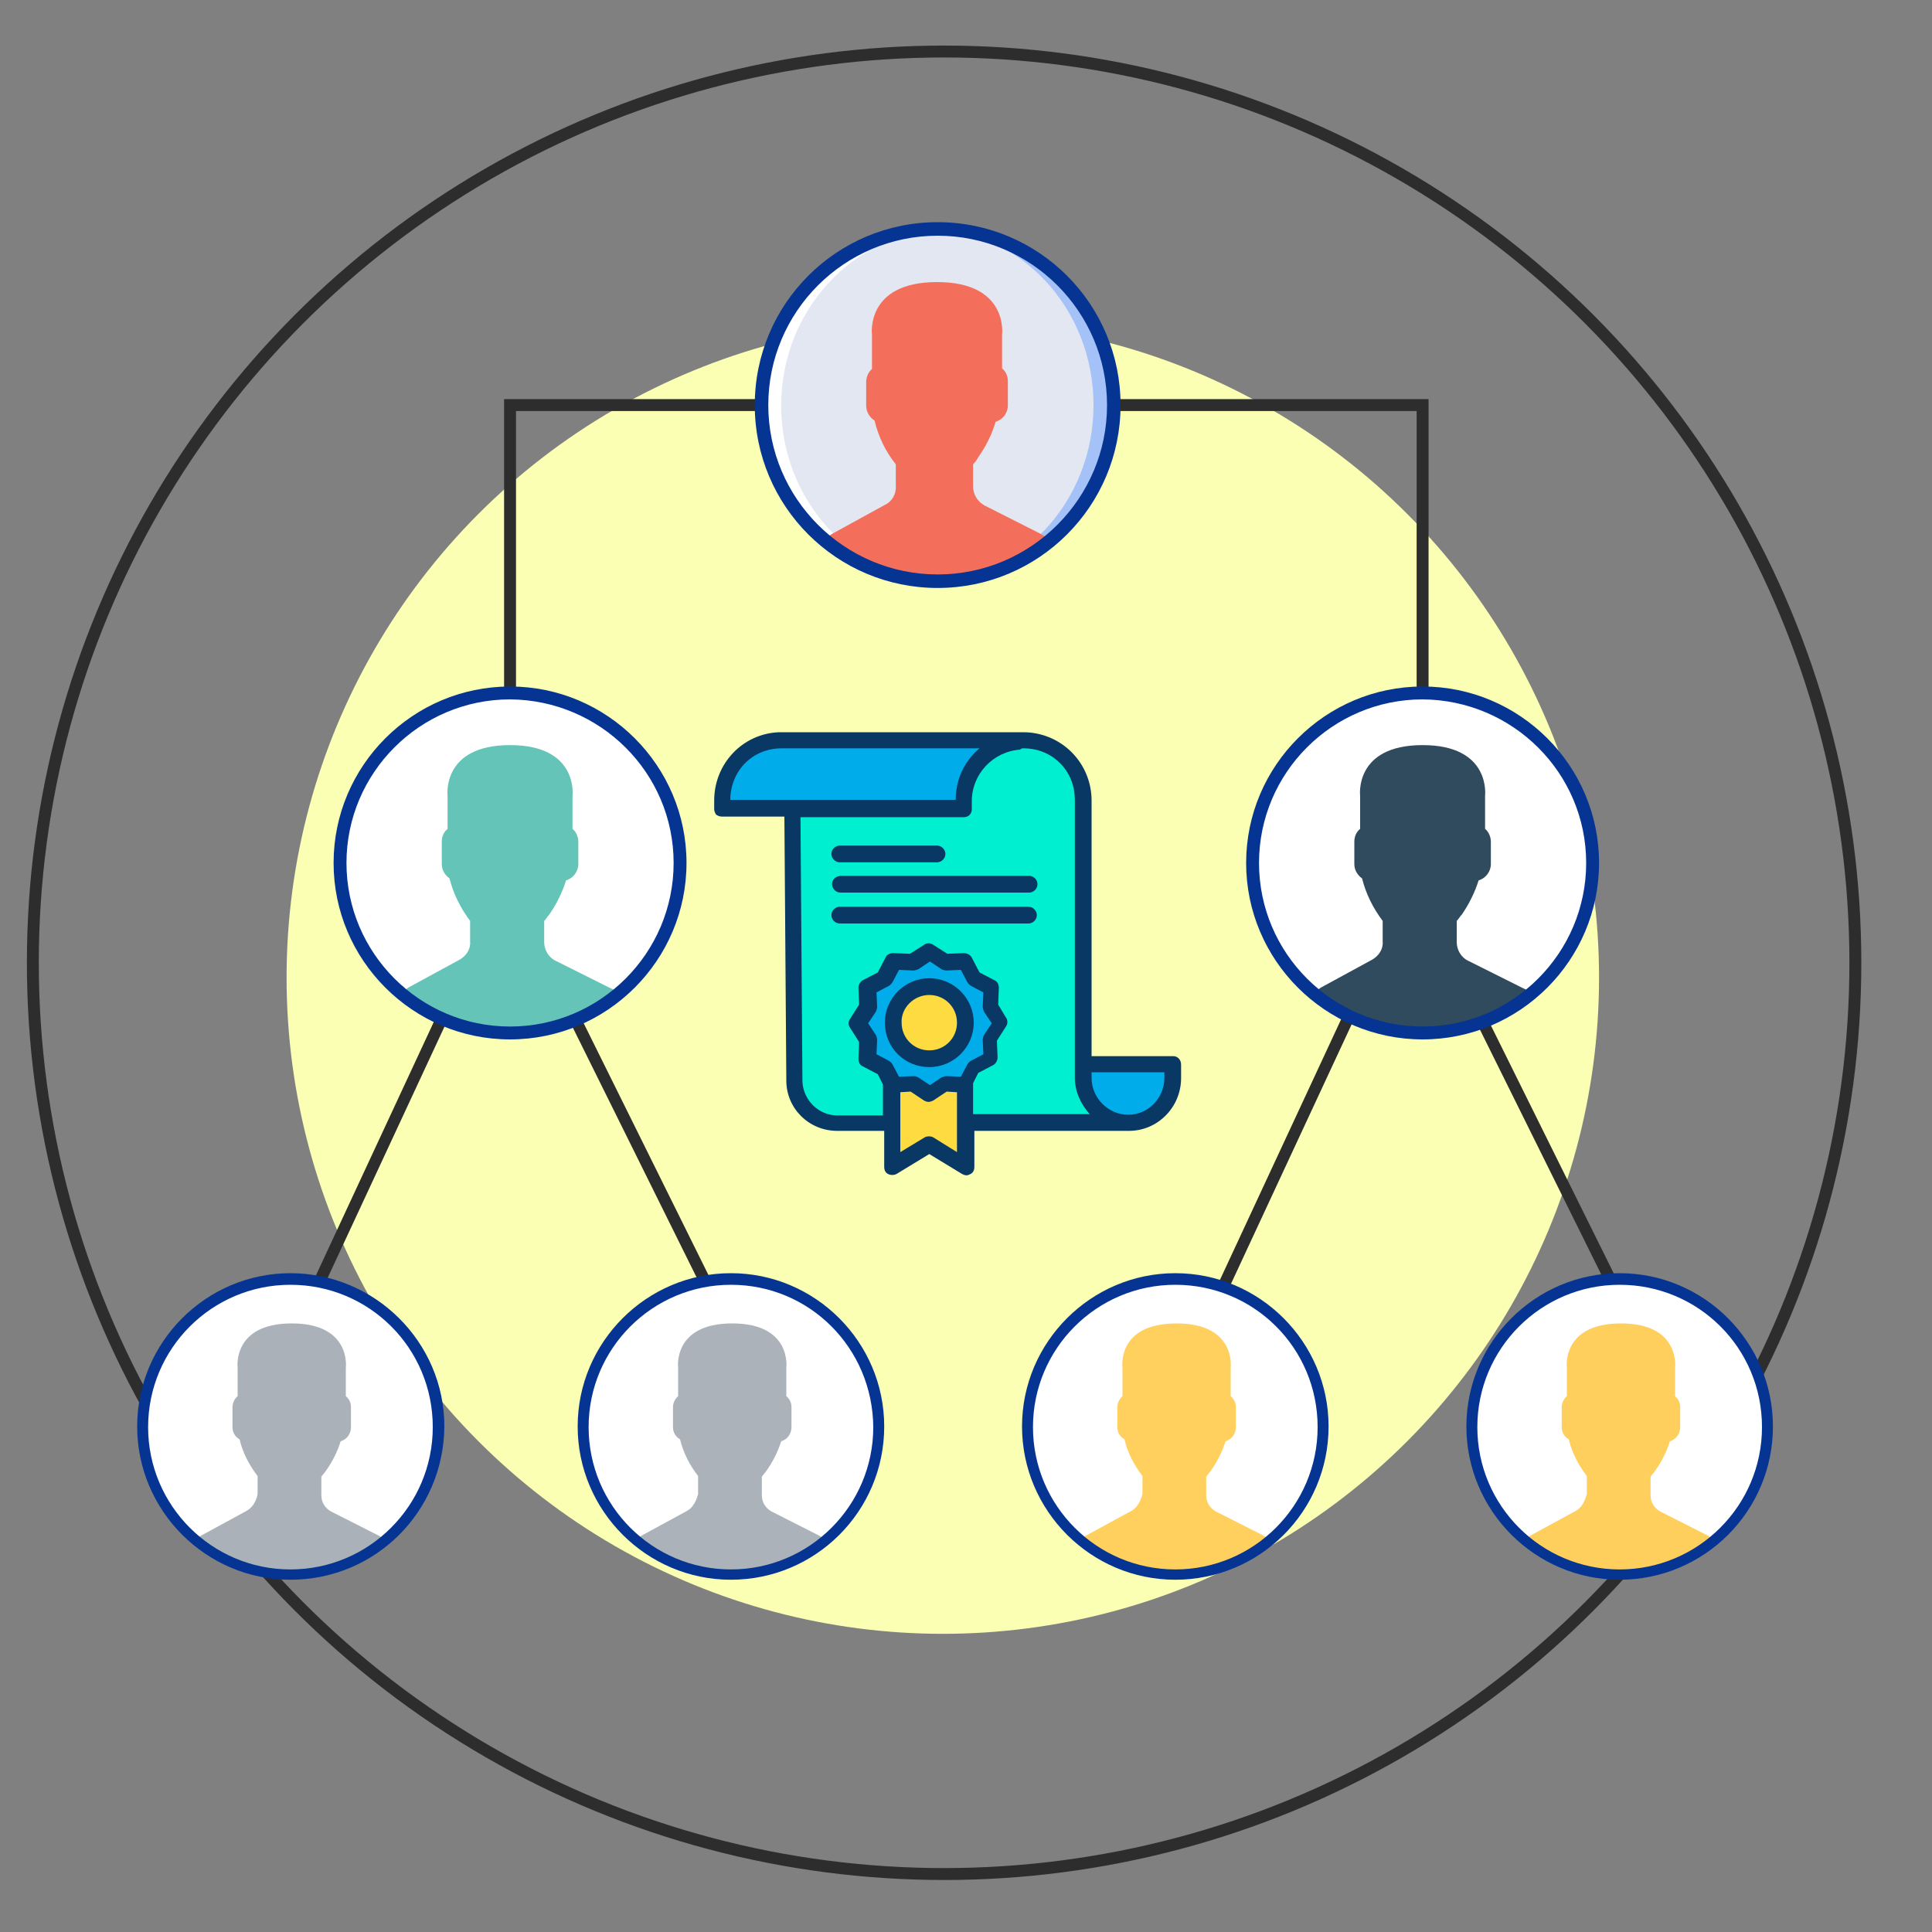 <?xml version="1.0" encoding="utf-8"?>
<!-- Generator: Adobe Illustrator 19.0.0, SVG Export Plug-In . SVG Version: 6.00 Build 0)  -->
<svg version="1.1" id="Layer_1" xmlns="http://www.w3.org/2000/svg" xmlns:xlink="http://www.w3.org/1999/xlink" x="0px" y="0px"
	 width="300px" height="300px" viewBox="0 0 300 300" style="enable-background:new 0 0 300 300;" xml:space="preserve">
<rect x="0" y="0" width="300" height="300" fill="#808080" stroke="none"/>
<style type="text/css">
	.st0{fill:none;stroke:#2D2D2D;stroke-width:1.85;stroke-miterlimit:10;}
	.st1{fill:#FAFFB3;}
	.st2{fill:none;stroke:#2D2D2D;stroke-width:1.812;stroke-miterlimit:10;}
	.st3{fill:#FFFFFF;}
	.st4{fill:#304A5E;}
	.st5{fill:#053493;}
	.st6{fill:#64C4B7;}
	.st7{fill:#AAB1B9;}
	.st8{fill:#ABB2BA;}
	.st9{fill:#FFD05E;}
	.st10{fill:#FECF5D;}
	.st11{fill:#00ACEA;}
	.st12{fill:#00EFD1;}
	.st13{fill:#FEDB41;}
	.st14{fill:#083863;}
	.st15{fill:#A4C2F7;}
	.st16{fill:#E3E7F2;}
	.st17{fill:#F36F5B;}
</style>
<g id="XMLID_92_">
	<circle id="XMLID_7_" class="st0" cx="146.6" cy="149.5" r="141.5"/>
	<circle id="XMLID_2_" class="st1" cx="146.4" cy="151.8" r="101.9"/>
	<polyline id="XMLID_40_" class="st0" points="79.2,122.9 79.2,62.9 220.9,62.9 220.9,135.9 	"/>
	<line id="XMLID_69_" class="st2" x1="75.7" y1="142.9" x2="45.1" y2="208.7"/>
	<line id="XMLID_70_" class="st2" x1="81.7" y1="142.9" x2="115.2" y2="210.5"/>
	<line id="XMLID_72_" class="st2" x1="216.4" y1="142.9" x2="185.8" y2="208.7"/>
	<line id="XMLID_71_" class="st2" x1="222.4" y1="142.9" x2="255.9" y2="210.5"/>
	<g id="XMLID_24_">
		<circle id="XMLID_32_" class="st3" cx="220.9" cy="134" r="26.4"/>
		<ellipse id="XMLID_31_" class="st3" cx="219.4" cy="134" rx="24.9" ry="26.4"/>
		<path id="XMLID_30_" class="st3" d="M220.9,160.4c0.3,0,0.5,0,0.8,0c-13.4-0.4-24.2-12-24.2-26.3s10.7-25.9,24.2-26.3
			c-0.3,0-0.5,0-0.8,0c-14.6,0-26.4,11.8-26.4,26.4C194.6,148.6,206.4,160.4,220.9,160.4L220.9,160.4z"/>
		<path id="XMLID_29_" class="st4" d="M213.1,149l-7.9,4.3c-0.5,0.3-0.9,0.6-1.3,0.9c9.8,8.2,24,8.3,33.9,0.1
			c-0.4-0.4-0.9-0.7-1.4-0.9l-8.4-4.2c-1.1-0.5-1.8-1.7-1.8-2.9V143c0.3-0.3,0.5-0.7,0.8-1c1.1-1.6,2-3.4,2.6-5.3
			c1.1-0.3,1.9-1.4,1.9-2.5v-3.5c0-0.7-0.3-1.5-0.9-2v-5.1c0,0,1-7.9-9.7-7.9s-9.7,7.9-9.7,7.9v5.1c-0.6,0.5-0.9,1.2-0.9,2v3.5
			c0,0.9,0.5,1.7,1.2,2.2c0.6,2.4,1.7,4.6,3.2,6.6v3.2C214.8,147.4,214.1,148.4,213.1,149z"/>
		<g id="XMLID_25_">
			<path id="XMLID_26_" class="st5" d="M220.9,161.4c-15.1,0-27.4-12.3-27.4-27.4c0-15.1,12.3-27.4,27.4-27.4
				c15.1,0,27.4,12.3,27.4,27.4C248.3,149.1,236,161.4,220.9,161.4z M220.9,108.6c-14,0-25.4,11.4-25.4,25.4
				c0,14,11.4,25.4,25.4,25.4c14,0,25.4-11.4,25.4-25.4C246.3,120,234.9,108.7,220.9,108.6z"/>
		</g>
	</g>
	<g id="XMLID_8_">
		<circle id="XMLID_23_" class="st3" cx="79.2" cy="134" r="26.4"/>
		<ellipse id="XMLID_22_" class="st3" cx="77.7" cy="134" rx="24.9" ry="26.4"/>
		<path id="XMLID_21_" class="st3" d="M79.2,160.4c0.3,0,0.5,0,0.8,0c-13.4-0.4-24.2-12-24.2-26.3s10.7-25.9,24.2-26.3
			c-0.3,0-0.5,0-0.8,0c-14.6,0-26.4,11.8-26.4,26.4C52.9,148.6,64.7,160.4,79.2,160.4L79.2,160.4z"/>
		<path id="XMLID_20_" class="st6" d="M71.4,149l-7.9,4.3c-0.5,0.3-0.9,0.6-1.3,0.9c9.8,8.2,24,8.3,33.9,0.1
			c-0.4-0.4-0.9-0.7-1.4-0.9l-8.4-4.2c-1.1-0.5-1.8-1.7-1.8-2.9V143c0.3-0.3,0.5-0.7,0.8-1c1.1-1.6,2-3.4,2.6-5.3
			c1.1-0.3,1.9-1.4,1.9-2.5v-3.5c0-0.7-0.3-1.5-0.9-2v-5.1c0,0,1-7.9-9.7-7.9s-9.7,7.9-9.7,7.9v5.1c-0.6,0.5-0.9,1.2-0.9,2v3.5
			c0,0.9,0.5,1.7,1.2,2.2c0.6,2.4,1.7,4.6,3.2,6.6v3.2C73.1,147.4,72.4,148.4,71.4,149z"/>
		<g id="XMLID_9_">
			<path id="XMLID_13_" class="st5" d="M79.2,161.4c-15.1,0-27.4-12.3-27.4-27.4c0-15.1,12.3-27.4,27.4-27.4s27.4,12.3,27.4,27.4
				C106.6,149.1,94.3,161.4,79.2,161.4z M79.2,108.6c-14,0-25.4,11.4-25.4,25.4c0,14,11.4,25.4,25.4,25.4s25.4-11.4,25.4-25.4
				C104.6,120,93.2,108.7,79.2,108.6z"/>
		</g>
	</g>
	<g id="XMLID_42_">
		<circle id="XMLID_50_" class="st3" cx="45.1" cy="221.5" r="22.9"/>
		<ellipse id="XMLID_49_" class="st3" cx="43.9" cy="221.5" rx="21.6" ry="22.9"/>
		<path id="XMLID_48_" class="st3" d="M45.1,244.5c0.2,0,0.4,0,0.7,0c-11.7-0.4-21-10.5-21-22.9c0-12.4,9.4-22.6,21-22.9
			c-0.2,0-0.4,0-0.7,0c-12.7,0-22.9,10.3-22.9,22.9S32.5,244.5,45.1,244.5L45.1,244.5z"/>
		<path id="XMLID_47_" class="st7" d="M38.3,234.6l-6.8,3.7c-0.4,0.2-0.8,0.5-1.1,0.8c8.5,7.2,20.9,7.2,29.5,0.1
			c-0.4-0.3-0.8-0.6-1.2-0.8l-7.3-3.7c-0.9-0.5-1.5-1.4-1.5-2.5v-2.9c0.2-0.3,0.5-0.6,0.7-0.9c1-1.4,1.8-3,2.3-4.6
			c1-0.3,1.6-1.2,1.6-2.2v-3.1c0-0.7-0.3-1.3-0.8-1.7v-4.4c0,0,0.9-6.9-8.4-6.9s-8.4,6.9-8.4,6.9v4.4c-0.5,0.4-0.8,1.1-0.8,1.7v3.1
			c0,0.8,0.4,1.5,1.1,1.9c0.5,2.1,1.5,4,2.8,5.7v2.8C39.8,233.1,39.2,234.1,38.3,234.6z"/>
		<g id="XMLID_43_">
			<path id="XMLID_44_" class="st5" d="M45.1,245.3c-13.1,0-23.8-10.7-23.8-23.8c0-13.1,10.7-23.8,23.8-23.8S69,208.4,69,221.5
				C68.9,234.7,58.3,245.3,45.1,245.3z M45.1,199.5c-12.2,0-22.1,9.9-22.1,22.1c0,12.2,9.9,22.1,22.1,22.1s22.1-9.9,22.1-22.1
				C67.2,209.3,57.3,199.5,45.1,199.5z"/>
		</g>
	</g>
	<g id="XMLID_33_">
		<circle id="XMLID_41_" class="st3" cx="113.5" cy="221.5" r="22.9"/>
		<path id="XMLID_39_" class="st3" d="M113.5,244.5c0.2,0,0.4,0,0.7,0c-11.7-0.4-21-10.5-21-22.9c0-12.4,9.4-22.6,21-22.9
			c-0.2,0-0.4,0-0.7,0c-12.7,0-22.9,10.3-22.9,22.9S100.8,244.5,113.5,244.5L113.5,244.5z"/>
		<path id="XMLID_38_" class="st8" d="M106.7,234.6l-6.8,3.7c-0.4,0.2-0.8,0.5-1.1,0.8c8.5,7.2,20.9,7.2,29.5,0.1
			c-0.4-0.3-0.8-0.6-1.2-0.8l-7.3-3.7c-0.9-0.5-1.5-1.4-1.5-2.5v-2.9c0.2-0.3,0.5-0.6,0.7-0.9c1-1.4,1.8-3,2.3-4.6
			c1-0.3,1.6-1.2,1.6-2.2v-3.1c0-0.7-0.3-1.3-0.8-1.7v-4.4c0,0,0.9-6.9-8.4-6.9s-8.4,6.9-8.4,6.9v4.4c-0.5,0.4-0.8,1.1-0.8,1.7v3.1
			c0,0.8,0.4,1.5,1.1,1.9c0.5,2.1,1.5,4,2.8,5.7v2.8C108.1,233.1,107.6,234.1,106.7,234.6z"/>
		<g id="XMLID_34_">
			<path id="XMLID_35_" class="st5" d="M113.5,245.3c-13.1,0-23.8-10.7-23.8-23.8s10.7-23.8,23.8-23.8s23.8,10.7,23.8,23.8
				C137.3,234.7,126.6,245.3,113.5,245.3z M113.5,199.5c-12.2,0-22.1,9.9-22.1,22.1c0,12.2,9.9,22.1,22.1,22.1s22.1-9.9,22.1-22.1
				C135.5,209.3,125.7,199.5,113.5,199.5z"/>
		</g>
	</g>
	<g id="XMLID_60_">
		<circle id="XMLID_68_" class="st3" cx="182.5" cy="221.5" r="22.9"/>
		<ellipse id="XMLID_67_" class="st3" cx="181.2" cy="221.5" rx="21.6" ry="22.9"/>
		<path id="XMLID_66_" class="st3" d="M182.5,244.5c0.2,0,0.4,0,0.7,0c-11.7-0.4-21-10.5-21-22.9c0-12.4,9.4-22.6,21-22.9
			c-0.2,0-0.4,0-0.7,0c-12.7,0-22.9,10.3-22.9,22.9S169.8,244.5,182.5,244.5L182.5,244.5z"/>
		<path id="XMLID_65_" class="st9" d="M175.7,234.6l-6.8,3.7c-0.4,0.2-0.8,0.5-1.1,0.8c8.5,7.2,20.9,7.2,29.5,0.1
			c-0.4-0.3-0.8-0.6-1.2-0.8l-7.3-3.7c-0.9-0.5-1.5-1.4-1.5-2.5v-2.9c0.2-0.3,0.5-0.6,0.7-0.9c1-1.4,1.8-3,2.3-4.6
			c1-0.3,1.6-1.2,1.6-2.2v-3.1c0-0.7-0.3-1.3-0.8-1.7v-4.4c0,0,0.9-6.9-8.4-6.9c-9.4,0-8.4,6.9-8.4,6.9v4.4
			c-0.5,0.4-0.8,1.1-0.8,1.7v3.1c0,0.8,0.4,1.5,1.1,1.9c0.5,2.1,1.5,4,2.8,5.7v2.8C177.1,233.1,176.6,234.1,175.7,234.6z"/>
		<g id="XMLID_61_">
			<path id="XMLID_62_" class="st5" d="M182.5,245.3c-13.1,0-23.8-10.7-23.8-23.8s10.7-23.8,23.8-23.8s23.8,10.7,23.8,23.8
				C206.3,234.7,195.6,245.3,182.5,245.3z M182.5,199.5c-12.2,0-22.1,9.9-22.1,22.1c0,12.2,9.9,22.1,22.1,22.1s22.1-9.9,22.1-22.1
				C204.6,209.3,194.7,199.5,182.5,199.5z"/>
		</g>
	</g>
	<g id="XMLID_51_">
		<circle id="XMLID_59_" class="st3" cx="251.5" cy="221.5" r="22.9"/>
		<ellipse id="XMLID_58_" class="st3" cx="250.2" cy="221.5" rx="21.6" ry="22.9"/>
		<path id="XMLID_57_" class="st3" d="M251.5,244.5c0.2,0,0.4,0,0.7,0c-11.7-0.4-21-10.5-21-22.9c0-12.4,9.4-22.6,21-22.9
			c-0.2,0-0.4,0-0.7,0c-12.7,0-22.9,10.3-22.9,22.9S238.8,244.5,251.5,244.5L251.5,244.5z"/>
		<path id="XMLID_56_" class="st10" d="M244.7,234.6l-6.8,3.7c-0.4,0.2-0.8,0.5-1.1,0.8c8.5,7.2,20.9,7.2,29.5,0.1
			c-0.4-0.3-0.8-0.6-1.2-0.8l-7.3-3.7c-0.9-0.5-1.5-1.4-1.5-2.5v-2.9c0.2-0.3,0.5-0.6,0.7-0.9c1-1.4,1.8-3,2.3-4.6
			c1-0.3,1.6-1.2,1.6-2.2v-3.1c0-0.7-0.3-1.3-0.8-1.7v-4.4c0,0,0.9-6.9-8.4-6.9s-8.4,6.9-8.4,6.9v4.4c-0.5,0.4-0.8,1.1-0.8,1.7v3.1
			c0,0.8,0.4,1.5,1.1,1.9c0.5,2.1,1.5,4,2.8,5.7v2.8C246.1,233.1,245.6,234.1,244.7,234.6z"/>
		<g id="XMLID_52_">
			<path id="XMLID_53_" class="st5" d="M251.5,245.3c-13.1,0-23.8-10.7-23.8-23.8s10.7-23.8,23.8-23.8c13.1,0,23.8,10.7,23.8,23.8
				C275.3,234.7,264.6,245.3,251.5,245.3z M251.5,199.5c-12.2,0-22.1,9.9-22.1,22.1c0,12.2,9.9,22.1,22.1,22.1
				c12.2,0,22.1-9.9,22.1-22.1C273.6,209.3,263.7,199.5,251.5,199.5z"/>
		</g>
	</g>
	<g id="XMLID_91_">
		<path id="XMLID_90_" class="st11" d="M182.2,167.4L182.2,167.4c0,3.8-3.1,6.9-6.9,6.9h0c-3.8,0-6.9-3.1-6.9-6.9v-2.1h13.9V167.4z"
			/>
		<path id="XMLID_89_" class="st12" d="M175.2,174.3H150V168l1.1-2.2l2.7-1.4l-0.2-3l1.7-2.5l-1.7-2.5l0.2-3l-2.7-1.4l-1.4-2.7
			l-3,0.2l-2.5-1.7l-2.5,1.7l-3-0.2l-1.4,2.7l-2.7,1.4l0.2,3l-1.7,2.5l1.7,2.5l-0.2,3l2.7,1.4l1.1,2.2v6.3H130
			c-3.6,0-6.6-2.9-6.6-6.5l-0.3-42.1v-0.1h26.5v-1.3c0-4.9,3.8-9,8.7-9.3c0.2,0,0.4,0,0.6,0h0c5.2,0,9.3,4.2,9.3,9.3v43.1
			C168.3,171.2,171.4,174.3,175.2,174.3z"/>
		<path id="XMLID_88_" class="st11" d="M158.3,114.9L158.3,114.9c-4.9,0.4-8.7,4.4-8.7,9.3v1.3h-37.5v-1.3c0-5.1,4.2-9.3,9.3-9.3
			H158.3z"/>
		<path id="XMLID_300_" class="st11" d="M150,168l-0.2,0.4l-3-0.2l-2.5,1.7l-2.5-1.7l-3,0.2l-0.2-0.4l-1.1-2.2l-2.7-1.4l0.2-3
			l-1.7-2.5l1.7-2.5l-0.2-3l2.7-1.4l1.4-2.7l3,0.2l2.5-1.7l2.5,1.7l3-0.2l1.4,2.7l2.7,1.4l-0.2,3l1.7,2.5l-1.7,2.5l0.2,3l-2.7,1.4
			L150,168z M149.9,158.9c0-3.1-2.5-5.6-5.6-5.6c-3.1,0-5.6,2.5-5.6,5.6c0,3.1,2.5,5.6,5.6,5.6C147.4,164.5,149.9,162,149.9,158.9z"
			/>
		<path id="XMLID_85_" class="st13" d="M150,174.3v6.8l-5.7-3.5l-5.7,3.5V168l0.2,0.4l3-0.2l2.5,1.7l2.5-1.7l3,0.2l0.2-0.4V174.3z"
			/>
		<path id="XMLID_84_" class="st13" d="M149.9,158.9c0,3.1-2.5,5.6-5.6,5.6c-3.1,0-5.6-2.5-5.6-5.6c0-3.1,2.5-5.6,5.6-5.6
			C147.4,153.3,149.9,155.8,149.9,158.9z"/>
		<g id="XMLID_94_">
			<path id="XMLID_291_" class="st14" d="M112.1,126.8h9.7l0.3,41c0,4.3,3.5,7.8,7.9,7.8h7.3v5.6c0,0.5,0.2,0.9,0.6,1.1
				c0.4,0.2,0.9,0.2,1.3,0l5.1-3.1l5.1,3.1c0.2,0.1,0.4,0.2,0.7,0.2c0.2,0,0.4-0.1,0.6-0.2c0.4-0.2,0.6-0.6,0.6-1.1v-5.6h24
				c4.5,0,8.1-3.7,8.1-8.2v-2.1c0-0.7-0.5-1.3-1.2-1.3h-12.7v-39.7c0-2.8-1.1-5.5-3.1-7.5c-2-2-4.7-3.1-7.5-3.1h0
				c-0.2,0-0.5,0-0.6,0v0H121v0c-5.7,0.2-10.1,4.9-10.1,10.6v1.3c0,0.3,0.1,0.6,0.3,0.9C111.5,126.7,111.8,126.8,112.1,126.8z
				 M136,160.7l-1.2-1.8l1.2-1.8c0.1-0.2,0.2-0.5,0.2-0.8l-0.1-2.2l1.9-1c0.2-0.1,0.4-0.3,0.6-0.6l1-1.9l2.2,0.1
				c0.3,0,0.5-0.1,0.8-0.2l1.8-1.2l1.8,1.2c0.2,0.1,0.5,0.2,0.8,0.2l2.2-0.1l1,1.9c0.1,0.2,0.3,0.4,0.6,0.6l1.9,1l-0.1,2.2
				c0,0.3,0.1,0.5,0.2,0.8l1.2,1.8l-1.2,1.8c-0.1,0.2-0.2,0.5-0.2,0.8l0.1,2.2l-1.9,1c-0.2,0.1-0.4,0.3-0.6,0.6l-1,1.9l-2.2-0.1
				c-0.3,0-0.5,0.1-0.8,0.2l-1.8,1.2l-1.8-1.2c-0.2-0.1-0.4-0.2-0.7-0.2c0,0,0,0-0.1,0l-2.2,0.1l-1-1.9c-0.1-0.2-0.3-0.4-0.6-0.6
				l-1.9-1l0.1-2.2C136.2,161.2,136.1,160.9,136,160.7z M144.9,176.6c-0.4-0.2-0.9-0.2-1.3,0l-3.8,2.3v-9.3l1.6-0.1l2.1,1.4
				c0.2,0.1,0.4,0.2,0.7,0.2c0.2,0,0.5-0.1,0.7-0.2l2.1-1.4l1.6,0.1v9.3L144.9,176.6z M169.5,166.5h11.3v0.9c0,3.1-2.5,5.7-5.6,5.7
				h0c-3.1,0-5.7-2.6-5.7-5.7V166.5z M158.9,116.2L158.9,116.2c2.2,0,4.2,0.8,5.7,2.3c1.5,1.5,2.3,3.5,2.3,5.7v43.1
				c0,2.2,0.9,4.1,2.3,5.7h-18.1v-4.8l0.8-1.6l2.3-1.2c0.4-0.2,0.7-0.7,0.7-1.2l-0.1-2.6l1.4-2.2c0.3-0.4,0.3-1,0-1.4L155,156
				l0.1-2.6c0-0.5-0.2-1-0.7-1.2l-2.3-1.2l-1.2-2.3c-0.2-0.4-0.7-0.7-1.2-0.7l-2.6,0.1l-2.2-1.4c-0.4-0.3-1-0.3-1.4,0l-2.2,1.4
				l-2.6-0.1c-0.5,0-1,0.2-1.2,0.7l-1.2,2.3l-2.3,1.2c-0.4,0.2-0.7,0.7-0.7,1.2l0.1,2.6l-1.4,2.2c-0.3,0.4-0.3,1,0,1.4l1.4,2.2
				l-0.1,2.6c0,0.5,0.2,1,0.7,1.2l2.3,1.2l0.8,1.6v4.8H130c-2.9,0-5.3-2.4-5.4-5.3l-0.3-41h25.3c0.3,0,0.7-0.1,0.9-0.3
				c0.2-0.2,0.4-0.5,0.4-0.9v-1.3c0-4.2,3.3-7.7,7.5-8C158.6,116.2,158.7,116.2,158.9,116.2z M113.4,124.2c0-2.1,0.8-4.2,2.3-5.7
				c1.5-1.5,3.5-2.3,5.7-2.3h30.7c-2.4,2-3.7,4.9-3.7,8v0L113.4,124.2L113.4,124.2z"/>
			<path id="XMLID_288_" class="st14" d="M144.3,165.7c3.8,0,6.9-3.1,6.9-6.9c0-3.8-3.1-6.9-6.9-6.9c-3.8,0-6.9,3.1-6.9,6.9
				C137.4,162.7,140.5,165.7,144.3,165.7z M144.3,154.5c2.4,0,4.3,1.9,4.3,4.3c0,2.4-1.9,4.3-4.3,4.3c-2.4,0-4.3-1.9-4.3-4.3
				C139.9,156.5,141.9,154.5,144.3,154.5z"/>
			<path id="XMLID_75_" class="st14" d="M130.4,133.9h15.1c0.7,0,1.3-0.6,1.3-1.3s-0.6-1.3-1.3-1.3h-15.1c-0.7,0-1.3,0.6-1.3,1.3
				S129.7,133.9,130.4,133.9z"/>
			<path id="XMLID_74_" class="st14" d="M129.2,137.3c0,0.7,0.6,1.3,1.3,1.3h29.3c0.7,0,1.3-0.6,1.3-1.3c0-0.7-0.6-1.3-1.3-1.3
				h-29.3C129.7,136.1,129.2,136.6,129.2,137.3z"/>
			<path id="XMLID_73_" class="st14" d="M159.7,140.8h-29.3c-0.7,0-1.3,0.6-1.3,1.3s0.6,1.3,1.3,1.3h29.3c0.7,0,1.3-0.6,1.3-1.3
				S160.4,140.8,159.7,140.8z"/>
		</g>
	</g>
	<g id="XMLID_5_">
		<circle id="XMLID_17_" class="st15" cx="145.6" cy="62.9" r="27.4"/>
		<ellipse id="XMLID_16_" class="st16" cx="144" cy="62.9" rx="25.8" ry="27.4"/>
		<path id="XMLID_15_" class="st3" d="M145.6,90.3c0.3,0,0.5,0,0.8,0c-13.9-0.4-25.1-12.5-25.1-27.3s11.2-26.9,25.1-27.3
			c-0.3,0-0.5,0-0.8,0c-15.1,0-27.4,12.3-27.4,27.4S130.5,90.3,145.6,90.3L145.6,90.3z"/>
		<path id="XMLID_14_" class="st17" d="M137.4,78.4l-8.2,4.5c-0.5,0.3-0.9,0.6-1.3,0.9c10.1,8.5,25,8.6,35.1,0.1
			c-0.4-0.4-0.9-0.7-1.4-1l-8.7-4.4c-1.1-0.6-1.8-1.7-1.8-3v-3.4c0.3-0.3,0.6-0.7,0.8-1.1c1.2-1.7,2.1-3.5,2.7-5.5
			c1.2-0.4,1.9-1.4,1.9-2.6v-3.7c0-0.8-0.3-1.5-0.9-2V52c0,0,1.1-8.2-10.1-8.2c-11.2,0-10.1,8.2-10.1,8.2v5.3
			c-0.6,0.5-0.9,1.3-0.9,2V63c0,0.9,0.5,1.8,1.3,2.3c0.6,2.5,1.7,4.8,3.3,6.8v3.3C139.2,76.7,138.5,77.9,137.4,78.4z"/>
		<g id="XMLID_6_">
			<path id="XMLID_10_" class="st5" d="M145.6,91.3c-15.7,0-28.4-12.7-28.4-28.4s12.7-28.4,28.4-28.4S174,47.2,174,62.9
				C174,78.6,161.3,91.3,145.6,91.3z M145.6,36.6c-14.5,0-26.3,11.8-26.3,26.3s11.8,26.3,26.3,26.3s26.3-11.8,26.3-26.3
				C171.9,48.4,160.1,36.6,145.6,36.6z"/>
		</g>
	</g>
</g>
<g id="XMLID_1_">
</g>
<g id="XMLID_3_">
</g>
<g id="XMLID_4_">
</g>
<g id="XMLID_93_">
</g>
<g id="XMLID_95_">
</g>
<g id="XMLID_96_">
</g>
</svg>
